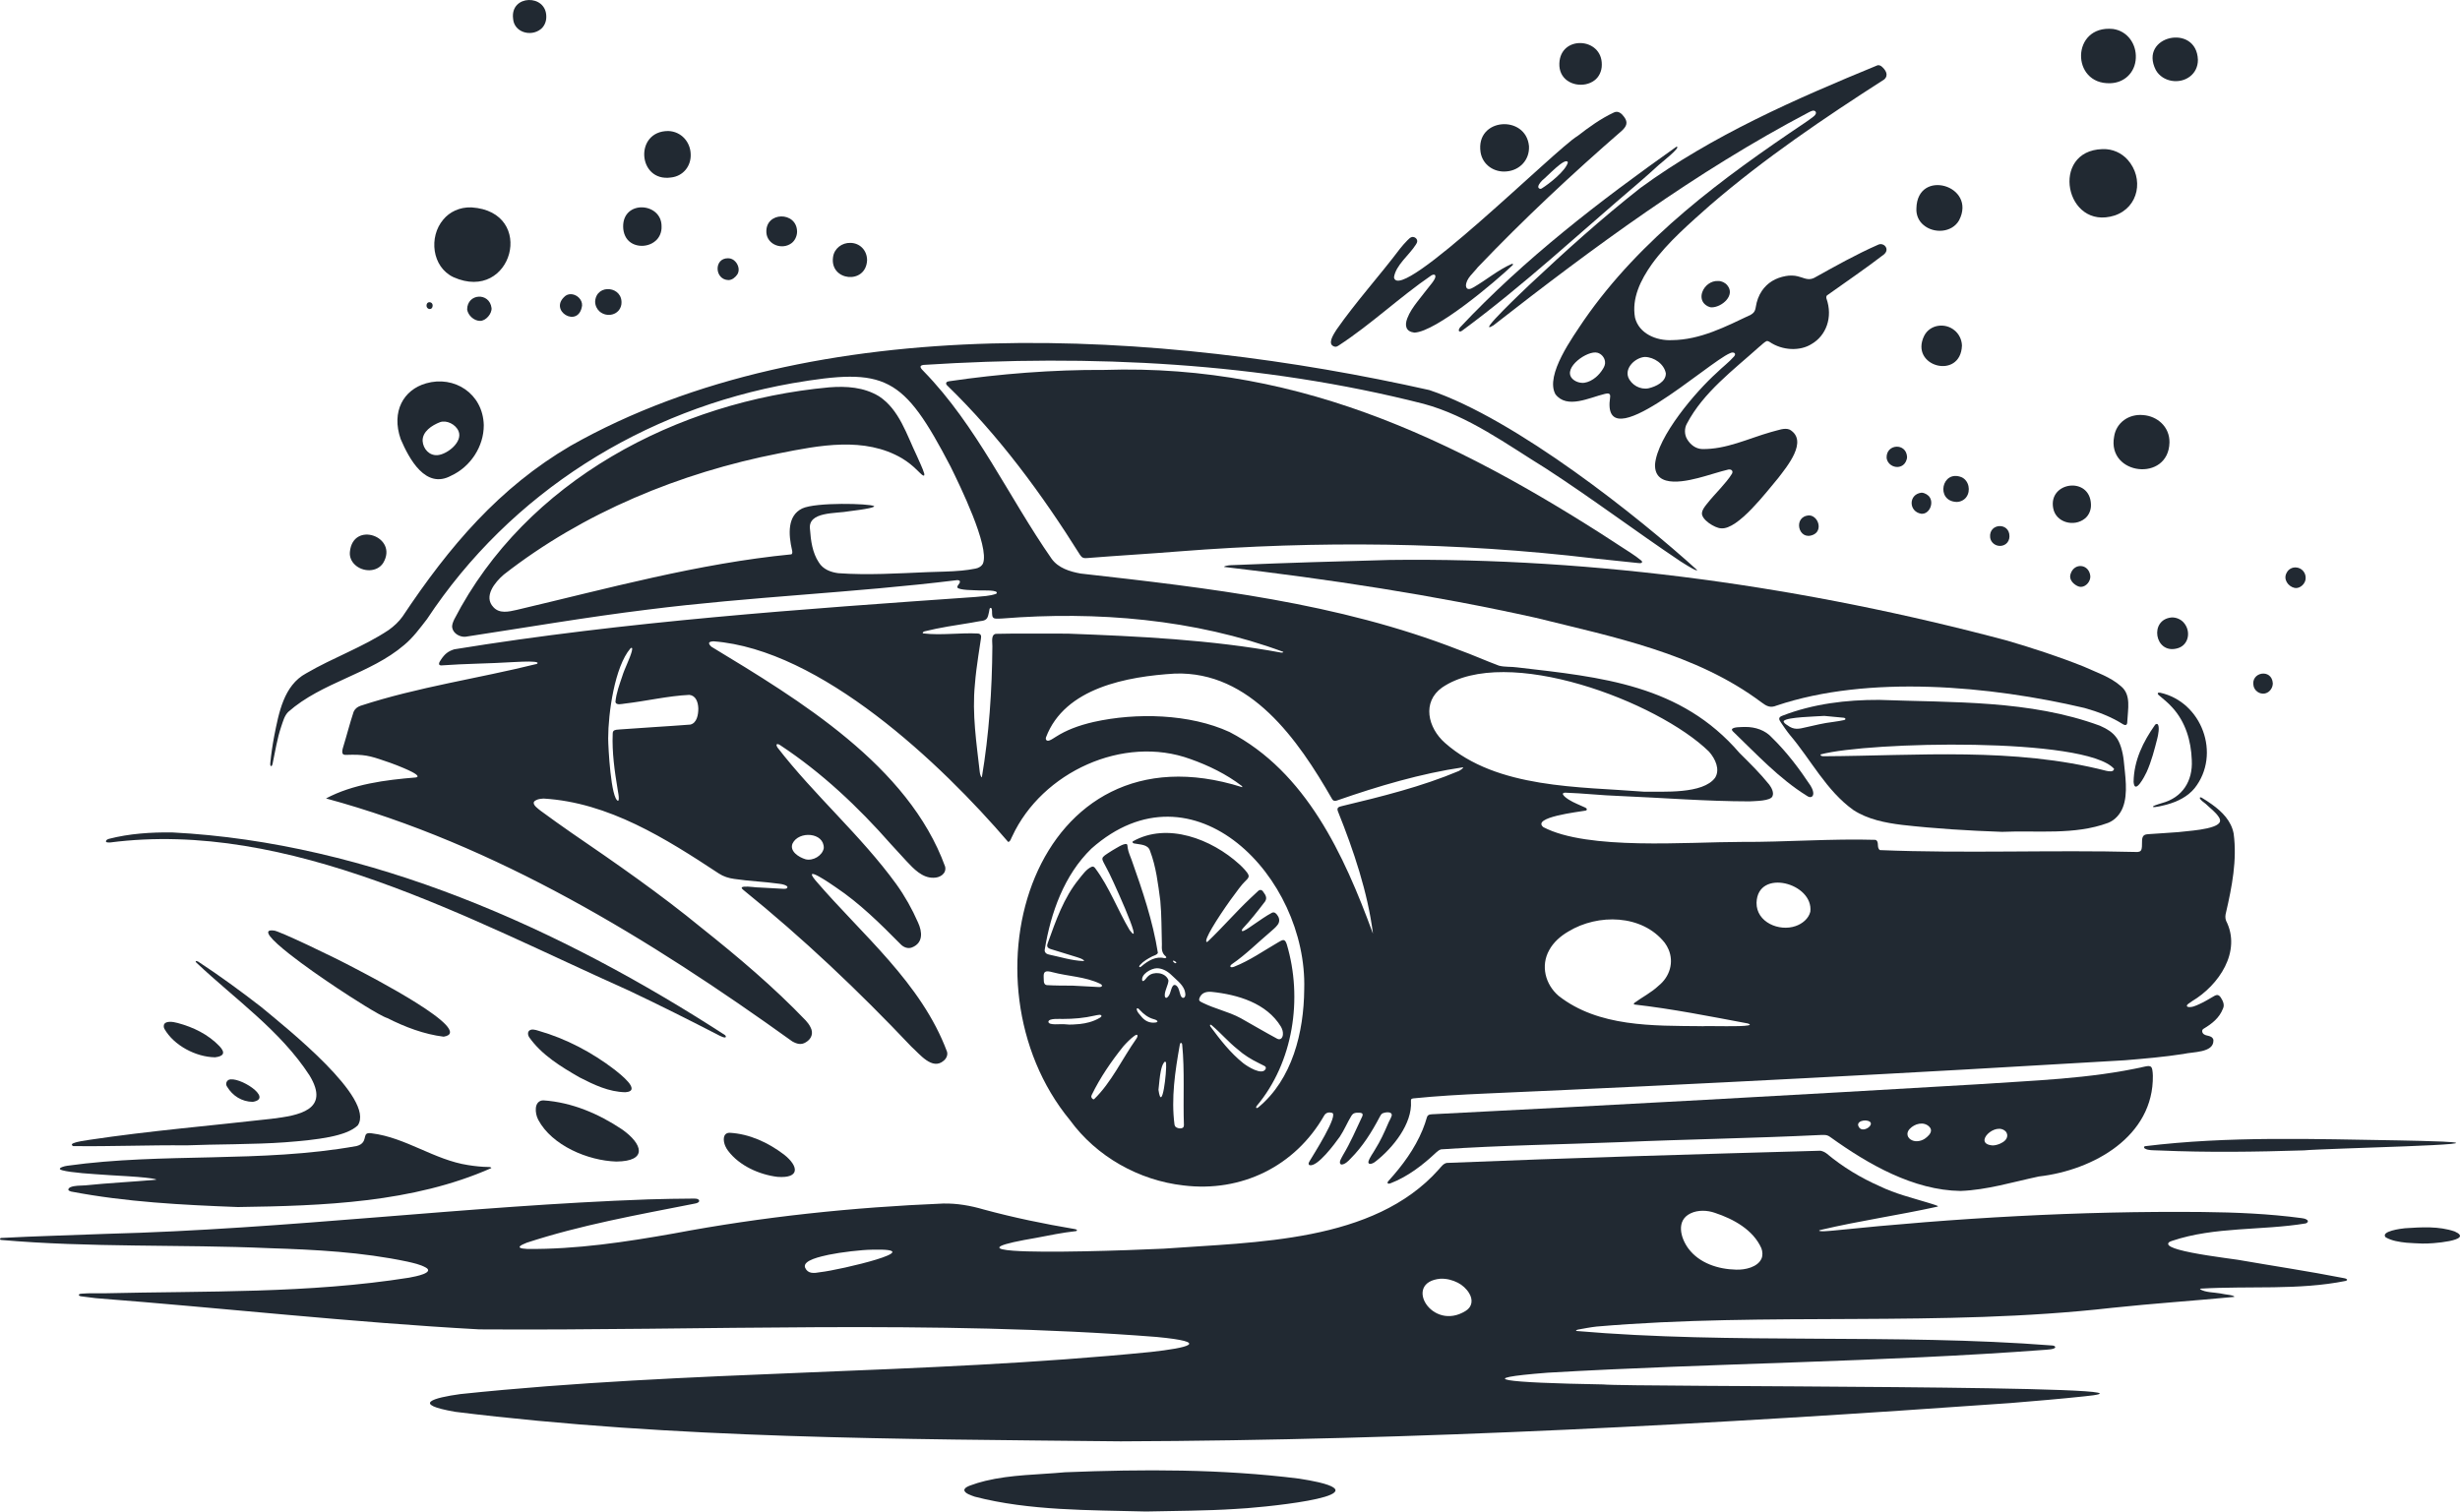 <?xml version="1.0" encoding="UTF-8" standalone="no"?><svg xmlns="http://www.w3.org/2000/svg" xmlns:xlink="http://www.w3.org/1999/xlink" fill="#212932" height="430.22" viewBox="0 0 700 430.22" width="700"><g><path d="M77.37,217.92c0.11-0.14,0.17-0.4,0.21-0.6c0.75-3.52,1.28-7.09,2.44-10.51c0.51-1.45,0.88-3.05,1.99-4.17 c9.56-8.47,23.35-10.8,32.97-19.03c2.54-2.09,4.51-4.8,6.52-7.39c23.82-36.05,61.51-59.62,103.91-67.13 c26.63-4.56,31.56-2.21,45.1,23.75c2.5,5.11,11.15,22.7,9.2,27.55c-0.39,0.8-1.28,1.32-2.18,1.46c-1.28,0.26-2.58,0.43-3.88,0.56 c-3.23,0.31-6.5,0.31-9.74,0.44c-8.43,0.35-16.92,0.9-25.35,0.3c-2.2-0.28-4.36-1.11-5.56-3.07c-1.83-2.76-2.28-6.16-2.51-9.41 c-0.73-5.18,7.49-4.43,11.19-5.16c1.14-0.13,2.27-0.31,3.15-0.42c0.79-0.12,1.67-0.26,2.46-0.43c1.14-0.25,1.55-0.45,1.44-0.61 c-1.38-0.75-16.57-1.14-20.45,0.67c-4.26,2.06-3.96,7.31-2.89,11.94c0.08,0.37,0.15,0.88-0.18,1.12 c-26.47,2.57-52.33,9.74-78.2,15.82c-2.22,0.5-4.84,1.14-6.59-0.76c-2.94-3.04,0.42-7.14,2.93-9.29 c22.64-17.69,50.22-29.01,78.33-34.51c11.45-2.28,24.34-4.84,35,1.42c1.65,1,3.14,2.19,4.48,3.55c0.37,0.31,2.11,2.36,1.84,0.78 c-0.54-1.73-1.41-3.38-2.11-5.05c-2.88-5.97-4.98-13.15-10.77-16.95c-4.35-2.62-9.3-2.92-14.2-2.54 c-43.26,3.99-86.23,26.52-106.65,66.02c-0.34,0.76-0.74,1.59-0.58,2.43c0.31,1.61,2.12,2.66,3.74,2.54 c17.29-2.63,34.55-5.6,51.91-7.73c29.16-3.69,58.56-4.77,87.72-8.35c0.36-0.07,1.02-0.07,1.08,0.35c0.1,0.65-0.87,1.07-0.71,1.73 c0.63,0.8,4.76,0.72,6.09,0.81c0.69,0.05,6.08-0.26,4.99,0.94c-1.85,0.69-3.92,0.72-5.88,0.92c-49.55,3.48-99.3,6.92-148.35,14.9 c-1.76,0.55-2.73,1.31-3.86,3.04c-0.23,0.34-0.53,0.78-0.49,1.18c0.04,0.22,0.28,0.34,0.57,0.37c6.89-0.51,13.67-0.51,20.6-0.95 c0.89-0.05,1.74-0.09,2.63-0.12c1.31-0.04,2.53-0.05,3.32,0.04c0.84,0.08,1.19,0.29,0.72,0.6c-16.61,4.13-33.83,6.56-50.19,11.92 c-0.9,0.32-1.56,0.84-1.95,1.7c-1.1,3.31-1.95,6.71-2.98,10.05c-0.17,0.58-0.41,1.36-0.13,1.9c0.18,0.27,0.56,0.33,0.88,0.32 c0.61,0,1.23-0.02,1.85-0.04c4.34-0.03,5.92,0.63,10.75,2.28c1.29,0.48,2.56,0.94,3.86,1.51c0.92,0.39,1.76,0.78,2.43,1.13 c0.87,0.46,1.44,0.86,1.52,1.16c0.05,0.18-0.07,0.32-0.5,0.39c-8.59,0.69-17.95,1.91-25.54,5.97 c48.33,13.11,92.07,39.96,132.66,69.14c1.28,0.73,2.56,1.11,3.89,0.25c1.59-0.93,2.21-2.59,1.33-4.23 c-0.33-0.7-0.83-1.38-1.36-1.95c-9.14-9.55-19.25-18.08-29.58-26.31c-11.88-9.75-24.51-18.51-37.18-27.18 c-2.92-2.04-5.83-4.1-8.7-6.22c-0.68-0.57-2.27-1.59-1.9-2.5c0.12-0.26,0.56-0.52,0.93-0.66c0.29-0.11,0.59-0.17,0.88-0.22 c0.31-0.05,0.61-0.08,0.92-0.09c18.54,1.1,34.77,11.37,49.89,21.33c1.31,0.87,2.82,1.33,4.36,1.54c4.27,0.65,8.6,0.78,12.87,1.39 c0.53,0.03,3.06,0.53,2.06,1.31c-0.26,0.12-0.64,0.13-0.93,0.12c-2.17-0.11-4.34-0.23-6.51-0.36c-1.52,0-3.21-0.37-4.7-0.25 c-0.34,0.04-0.6,0.13-0.64,0.28c-0.05,0.16,0.14,0.38,0.4,0.6c17,13.74,32.87,28.8,47.9,44.68c2.3,2.03,5.92,6.83,9.18,3.97 c0.76-0.63,1.21-1.61,0.94-2.56c-7.34-19.64-24.16-33.24-37.46-48.79c-3.84-4.68,4.54,1.11,5.82,2 c6.83,4.58,12.63,10.34,18.4,16.17c0.84,0.9,2.12,1.41,3.28,0.94c3.21-1.28,2.95-4.42,1.69-7.13c-1.67-3.82-3.73-7.48-6.16-10.87 c-10.12-13.94-23.35-25.32-33.86-38.96c-0.21-0.36-0.3-0.67-0.17-0.82c0.18-0.25,0.77,0.06,1.05,0.26 c11.76,7.77,22.13,17.54,31.42,28.11c1.48,1.62,2.96,3.26,4.46,4.86c2.04,2.17,4.48,4.8,7.67,4.72c1.8,0.04,3.77-1.15,3.32-3.17 c-10.45-28.78-41.58-47.48-66.5-62.58c-0.55-0.5-0.84-0.95-0.58-1.23c0.21-0.23,0.67-0.27,1.12-0.32 c30.56,2.29,64.83,34.83,83.9,57.11c0.65-0.06,0.86-1.14,1.17-1.64c8.45-18.22,31.58-28.94,50.69-21.95 c5.2,1.84,10.26,4.31,14.65,7.68c0.07,0.09,0.14,0.22,0.06,0.32c-59.36-18.81-81.44,55.38-49,94.76 c7.57,10.41,19.65,17.17,32.33,18.6c16.42,2.01,31.72-5.39,40.02-19.9c0.43-0.75,1.22-1.03,2.06-0.79 c2.61-0.06-5.55,12.59-6.15,13.67c-0.23,0.4-0.59,0.94-0.08,1.25c2.27,0.55,7.1-5.99,8.62-8.11c1.27-1.9,2.1-3.99,3.29-5.93 c0.16-0.26,0.37-0.52,0.63-0.66c0.49-0.28,1.13-0.23,1.71-0.22c0.22,0.01,0.46,0.03,0.64,0.14c0.35,0.19,0.23,0.71,0.06,1.01 c-1.72,3.65-3.3,7.35-5.38,10.82c-0.31,0.67-1.57,2.32-0.52,2.77c0.98,0.01,1.98-0.97,2.63-1.69c3.45-3.43,6.05-7.6,8.3-11.89 c0.19-0.34,0.39-0.74,0.72-0.95c0.72-0.38,2.82-0.71,2.7,0.56c-0.23,0.82-0.76,1.58-1.07,2.37c-1.06,2.47-2.18,4.93-3.62,7.21 c-0.64,1.19-1.6,2.3-1.97,3.61c-0.03,1.23,1.76,0.25,2.22-0.23c4.78-3.77,10.31-10.6,9.9-16.97c-0.02-0.28-0.02-0.66,0.28-0.76 c0.1-0.05,0.22-0.07,0.36-0.09c6.78-0.69,13.72-1.08,20.58-1.38c60.66-2.65,121.29-5.85,181.89-9.47 c5.58-0.46,11.18-0.94,16.72-1.8c2.59-0.63,8.52-0.3,8.51-3.77c0.05-0.62-0.45-1.08-0.99-1.25c-0.56-0.21-1.2-0.23-1.66-0.55 c-0.57-0.34-0.82-1.23-0.12-1.62c2.35-1.4,4.47-3.06,5.48-5.69c0.55-1.11-0.01-2.24-0.63-3.21c-0.17-0.25-0.37-0.47-0.6-0.59 c-0.43-0.23-0.92-0.01-1.31,0.22c-1.37,0.78-2.69,1.63-4.14,2.26c-1,0.45-2.2,1.06-3.31,0.8c-0.99-0.48,1.02-1.35,1.21-1.62 c7.63-4.53,14.14-14.15,9.68-22.89c-0.3-0.77-0.23-1.55-0.03-2.32c1.7-7.34,3.19-14.95,2.18-22.5c-0.68-3.59-3.24-6.2-6.19-8.31 c-0.95-0.66-1.9-1.33-2.9-1.9c-0.19-0.11-0.63-0.18-0.53,0.15c0.31,0.7,1.11,1.11,1.68,1.62c1.26,1.23,2.79,2.29,3.74,3.78 c0.34,0.5,0.51,1.15,0.1,1.64c-0.32,0.42-0.93,0.76-1.71,1.04c-2.07,0.76-5.31,1.1-7.44,1.31c-0.87,0.08-1.63,0.18-2.49,0.26 c-2.73,0.22-5.48,0.36-8.21,0.56c-0.48,0.04-1,0.04-1.43,0.27c-0.94,0.52-0.62,2.15-0.72,3.31c-0.03,0.39-0.09,0.86-0.33,1.15 c-0.22,0.25-0.58,0.34-0.92,0.37c-24.39-0.63-49.03,0.46-73.31-0.54c-1.06-0.76-0.05-2.42-1.25-2.92 c-12.34-0.38-25.88,0.66-38.06,0.59l-0.02,0c-15.5,0-43.78,2.44-56.44-4.2c-3.44-2.82,9.96-4.33,11.96-4.7 c0.24-0.02,0.51-0.2,0.39-0.49c-0.06-0.17-0.28-0.32-0.47-0.4c-1.56-0.74-3.22-1.33-4.69-2.27c-0.54-0.34-2.71-1.86-0.96-1.96 c5.17,0.18,10.32,0.78,15.49,0.95c12.32,0.52,24.62,1.52,36.95,1.53c1.38-0.11,6.17-0.04,6.56-1.55c0.41-1-0.3-2.36-0.97-3.24 c-2.57-3.2-5.51-6.08-8.43-8.98c-16.71-19.46-39.24-21.58-63.21-24.36c-1.74-0.26-3.54-0.05-5.26-0.5 c-3.81-1.42-7.53-3.1-11.35-4.48c-34.38-13.44-71.27-17.63-107.69-21.74c-3.05-0.55-6.33-1.56-8.23-4.19 c-12.28-17.62-21.32-37.88-36.41-53.37c-0.68-0.68-1.61-1.61-0.07-1.82c47.59-3.05,95.96-0.73,142.31,11.07 c12.81,3.46,23.64,11.53,34.78,18.39c13.05,8.46,25.49,17.85,38.4,26.5c0.71,0.45,1.34,0.84,1.88,1.17 c2.07,1.25,2.87,1.57,2.73,1.21c-16.39-14.87-51.45-42.9-76.14-51.18c-75.9-17.06-174.75-23.59-244.38,15.87 c-20.24,11.87-34.41,28.46-47.79,48.56c-1.08,1.52-2.43,2.76-3.93,3.84c-7.37,4.92-15.9,7.89-23.54,12.37 c-6.37,3.43-7.76,11.3-9.07,17.86c-0.48,2.54-0.86,5.09-1.11,7.66c-0.02,0.27-0.05,0.58,0.11,0.81 C77.08,218.1,77.25,218.08,77.37,217.92z M225.52,240.09c1.76-3.67,8.98-3.21,8.89,1.29l0,0.03c-0.4,2.16-3.07,3.7-5.18,3.17 C227.29,244,224.6,242.28,225.52,240.09z M196.43,206.24c-6.68,0.52-13.38,0.87-20.07,1.38c-0.6,0.08-1.47,0-1.86,0.53 c-0.12,0.19-0.15,0.46-0.15,0.7c-0.22,5.3,0.54,10.65,1.41,15.89c0.13,0.75,0.35,1.87,0.32,2.58c-0.01,0.31-0.07,0.54-0.18,0.63 c-2.07-0.48-2.83-15.31-2.84-17.77l0-0.02c0-7.15,1.85-20.38,6.32-25.59c0.16-0.16,0.32-0.22,0.41-0.16 c0.16,0.09,0.13,0.47-0.02,1.02c-0.57,2.11-2.06,4.91-2.71,7.07c-0.79,2.35-1.69,4.75-1.93,7.24c0.13,1.14,1.92,0.58,2.67,0.52 c6.13-0.71,12.2-2.18,18.37-2.48c1.83,0.21,2.48,2.03,2.54,3.86C198.72,203.4,198.31,205.81,196.43,206.24z M499.83,256.91 c0.32-9.84,16.29-5.57,15.3,2.6c-0.49,1.99-2.31,3.44-4.19,4.08c-4.66,1.63-11.19-1.08-11.11-6.64L499.83,256.91z M440.83,270.44 c1.19-2.23,3.22-4.01,5.46-5.31c8.42-5.12,20.99-4.91,27.42,3.22c0.44,0.6,0.8,1.23,1.08,1.89c1.58,3.67,0.34,7.78-2.83,10.32 c-2.07,1.97-4.65,3.24-6.93,4.92c-0.14,0.16-0.15,0.33,0,0.43c10.8,1.23,21.61,3.39,32.32,5.4c3.04,1.01-7.12,0.75-8.12,0.77 c-1.33,0-4.04-0.06-4.84,0.02c-0.09,0-0.14-0.01-0.24-0.02l-0.02,0c-13.76-0.13-29.28,0.27-40.63-8.63 C439.71,280.19,438.35,274.85,440.83,270.44z M297.02,279.18c-0.03-1.57-0.32-2.76,1.16-2.71c0.43,0.02,0.91,0.14,1.31,0.25 c4.46,1.18,9.33,1.26,13.5,3.26c0.23,0.11,0.58,0.31,0.59,0.56c-0.06,0.48-0.76,0.41-1.13,0.39c-1.19-0.07-2.39-0.13-3.69-0.2 c-1.09-0.06-2.38-0.14-3.59-0.19l-0.03,0c-2.02,0.01-5.05-0.01-7.17-0.14C297.3,280.37,297.01,279.82,297.02,279.18z M307.23,291.47c-1.34,0.11-2.72,0.25-4.04,0.08l-0.02,0c-1.22-0.2-4.79,0.44-4.85-0.73c0.1-1.08,3.34-0.76,4.17-0.8 c3.03,0,6.02-0.26,8.97-0.94c0.44-0.09,0.85-0.2,1.31-0.23c0.38-0.03,0.79,0.09,0.61,0.47c-0.07,0.12-0.2,0.23-0.33,0.31 c-0.98,0.6-2.04,1.04-3.15,1.34C309.04,291.21,308.14,291.37,307.23,291.47z M323.36,295.64c-4.01,5.68-7.1,12.47-12.06,17.25 l-0.02,0c-0.28,0.06-0.56-0.24-0.69-0.52c-0.11-0.24-0.05-0.49,0.07-0.73c2.41-4.95,5.57-9.57,9.03-13.87 c0.82-0.92,2.1-2.23,3.07-2.91c0.41-0.27,0.74-0.47,0.89-0.23C323.77,294.87,323.55,295.39,323.36,295.64z M328.83,291.04l-0.03,0 c-1.79,0.25-3.18-0.56-4.16-1.86c-0.42-0.49-0.98-1.06-1.15-1.7c-0.05-0.21-0.04-0.43,0.08-0.49c0.28-0.09,0.57,0.31,0.78,0.5 c1.08,1.17,2.31,2.12,3.86,2.57c0.25,0.08,0.52,0.14,0.75,0.26C329.55,290.61,329.45,290.97,328.83,291.04z M329.65,310.21l0-0.02 c0.06-0.81,0.18-1.7,0.29-2.81c0.09-0.83,0.21-1.7,0.37-2.5c0.19-0.89,0.41-1.78,0.9-2.45c0.23-0.35,0.47-0.32,0.6,0.05 C332.06,304.99,330.63,317.09,329.65,310.21z M336.88,320.33c0.04,1.04-1.49,1.03-2.26,0.48c-0.24-0.18-0.36-0.41-0.41-0.69 c-0.99-7.58,0.17-15.2,1.49-22.67c0.03-0.21,0.1-0.58,0.32-0.61c0.17-0.04,0.34,0.22,0.37,0.43c0.76,7.59,0.22,15.39,0.5,23.05 L336.88,320.33z M336.93,283.95c-0.5,0.27-0.88-0.29-1.01-0.71c-0.32-0.86-0.38-1.89-1.05-2.58c-0.25-0.27-0.7-0.47-1-0.17 c-0.68,0.64-0.71,2.11-1.29,2.91c-0.22,0.31-0.62,0.85-0.98,0.5c-0.73-1.14,1.11-3.84,0.85-4.99c-0.89-2.21-4.23-2.47-5.7-1.1 c-0.5,0.38-0.79,1.05-1.32,1.38c-0.18,0.09-0.34,0.04-0.41-0.12c-0.36-1.77,2.5-3.45,4.16-3.48l0.02,0 c1.55,0.01,3.01,0.84,4.12,1.91c1.28,1.28,3.01,2.48,3.71,4.24C337.23,282.3,337.56,283.54,336.93,283.95z M333.93,273.41l0.02,0 c0.09,0.01,0.15,0.09,0.27,0.14c0.2,0.11,0.78,0.42,0.35,0.6c-0.35,0.08-0.57-0.33-0.79-0.51 C333.69,273.56,333.88,273.44,333.93,273.41z M341.93,285.27c-0.28-0.15-0.6-0.3-0.68-0.58c-0.07-0.22,0-0.48,0.1-0.7 c0.59-1.45,1.93-1.79,3.35-1.68l0.03,0c7.4,0.76,15.68,3.17,19.77,9.92c0.37,0.67,0.61,1.39,0.56,2.15 c-0.03,0.93-0.62,1.76-1.6,1.29c-3.49-1.88-6.91-3.9-10.36-5.84c-1.87-1.03-3.89-1.72-5.9-2.43c-1.56-0.54-3.12-1.1-4.6-1.81 C342.36,285.49,342.15,285.39,341.93,285.27z M344.39,292.13c-0.11-0.2-0.13-0.43,0.03-0.47l0.02,0c0.1-0.01,0.23,0.06,0.36,0.17 c2.52,2.12,4.73,4.74,7.35,6.82c1.82,1.63,3.87,2.88,6.04,3.94c0.53,0.27,1.07,0.53,1.59,0.8c0.33,0.15,0.53,0.48,0.37,0.84 c-0.95,2.05-5.26-0.73-6.4-1.63C350.07,299.64,347.18,295.91,344.39,292.13z M371.12,281.58l0,0.03 c-0.1,12.16-3.38,25.62-13.1,33.61c-0.21,0.14-0.41,0.24-0.54,0.11c-0.09-0.1-0.04-0.32,0.08-0.5 c10.48-12.45,13.2-30.67,8.58-46.11c-0.57-1.71-1.21-1.19-2.42-0.51c-4.12,2.39-8.06,5.17-12.5,6.93c-0.3,0.11-0.92,0.33-1.1,0 c-0.13-0.27,0.26-0.6,0.49-0.76c3.87-2.65,7.17-6,10.75-9.02c0.74-0.67,1.61-1.33,2.19-2.13c0.62-0.79,0.58-1.82,0.01-2.61 c-0.4-0.64-0.92-1.14-1.61-0.83c-1.76,0.93-3.38,2.12-5.04,3.24c-1,0.64-1.94,1.43-3.02,1.92c-0.77,0.25-0.59-0.29-0.22-0.71 c2.13-2.27,4.06-4.71,5.95-7.19c1.11-1.21,0.7-2.09-0.21-3.28c-0.38-0.58-1.01-0.6-1.46-0.11c-0.74,0.67-1.47,1.36-2.19,2.05 c-4.15,3.93-7.91,8.29-12.02,12.22c-0.21,0.17-0.3,0.23-0.4,0.17c-0.41-0.26,0.32-1.87,1.57-4.01c2.76-4.72,8.06-12.01,9.2-13.04 c0.45-0.5,1.31-1.1,1.2-1.83c-0.17-0.66-0.71-1.17-1.12-1.69c-0.49-0.56-1.03-1.08-1.57-1.57c-7.83-7.11-20.43-12.03-30.26-6.49 c-0.26,0.3,0.07,0.55,0.36,0.6c1.71,0.36,3.93,0.2,4.53,2.12c1.73,4.53,2.28,9.4,2.92,14.19c0.39,4.11,0.32,8.25,0.45,12.38 c-0.06,1.36-0.07,2.52,1.11,3.46c0.35,0.35,0.02,0.53-0.4,0.5c-2.4-0.62-4.65,0.73-6.46,2.27c-0.61,0.55-0.97,0.25-0.44-0.36 c0.95-1.07,2.21-1.76,3.45-2.42c0.53-0.27,1.35-0.39,1.6-1c-1.42-9-4.41-17.82-7.46-26.42c-0.42-1.14-0.94-2.25-1.13-3.46 c-0.08-0.43-0.02-0.91-0.27-1.07c-0.91-0.29-3.12,1.26-4.16,1.83c-3.75,2.41-3.17,1.76-1.36,5.42c0.45,0.53,10.91,23.33,6.35,17.24 c-3.41-5.74-5.79-12.26-9.8-17.62c-0.24-0.33-0.56-0.59-0.98-0.43c-1.49,0.59-2.68,2.32-3.66,3.53 c-4.35,5.33-6.56,11.82-8.87,18.21c-0.11,0.3-0.22,0.66-0.12,0.97c0.15,0.45,0.67,0.64,1.11,0.77c2.47,0.77,4.95,1.51,7.4,2.28 c0.62,0.2,1.27,0.4,1.79,0.79c0.26,0.2,0.17,0.29-0.11,0.29c-3.22-0.12-6.56-1.18-9.75-1.85c-0.71-0.12-1.34-0.67-1.17-1.44 c1.72-10.48,5.52-21.18,13.27-28.71C339.58,215.81,372.06,249.71,371.12,281.58z M410.35,195.69 c18.25-12.43,61.43,4.04,75.94,18.23c1.85,2.09,3.2,5.09,1.76,7.43c-3.45,4.75-14.81,3.91-20.25,3.99l-0.02,0 c-18.21-1.47-41.79-0.78-56.59-13.87C406.26,207.15,404.59,199.79,410.35,195.69z M380.57,227.8c11.59-4.04,23.77-7.65,35.78-9.41 c0.02,0.04,0,0.1-0.03,0.14c-0.19,0.29-0.61,0.6-1.16,0.9c-10.63,4.48-22.08,7.31-33.3,10c-0.97,0.21-1.58,0.47-1.12,1.58 c4.45,11.08,8.45,22.97,9.94,34.7c-0.03-0.03-0.08-0.16-0.13-0.31c-8.07-21.96-18.87-45.7-40.68-57.05 c-11.32-5.2-26.53-5.57-38.67-2.86c-4.45,1.03-7.82,2.36-10.7,4.19c-0.52,0.29-1.28,0.88-1.91,1.08c-0.71,0.26-1.16-0.18-0.95-0.89 c5.34-14.15,23.17-17.33,36.66-18.15l0.03,0c21.5-0.73,35.06,18.87,44.69,35.65C379.39,228.03,379.91,228.08,380.57,227.8z M285.22,176.04c26.77-2.14,54.71,0.15,79.95,9.5c-0.01,0.22-0.31,0.22-0.58,0.22c-19.8-3.67-40.82-4.67-60.78-5.41l-0.03,0 c-7.3,0.04-13.74-0.11-20.41,0.06c-1.49,0.24-0.94,2.49-0.99,3.55c-0.08,12.4-0.95,25.18-2.99,37.28c-0.11,0.01-0.27-0.25-0.36-0.5 c-0.12-0.3-0.19-0.62-0.23-0.95c-0.94-8.3-2.22-16.62-1.39-24.99c0.21-2.72,0.57-5.41,0.97-8.11c0.24-1.63,0.49-3.25,0.74-4.88 c0.06-0.37,0.11-0.8-0.07-1.09c-0.14-0.23-0.38-0.35-0.68-0.4c-5.16-0.27-10.52,0.57-15.62-0.03c-0.47-0.15,0.02-0.5,0.32-0.59 c4.39-1.1,8.9-1.74,13.37-2.47c0.5-0.08,0.97-0.18,1.47-0.27c1.15-0.27,2.31-0.1,2.95-1c0.22-0.32,0.43-1.04,0.55-1.71 c0.11-0.35,0.08-1.55,0.68-1.16c0.31,0.5,0.13,1.34,0.24,1.93c0.06,0.81,0.49,1.05,1.17,1.07 C284.06,176.11,284.71,176.06,285.22,176.04z"/><path d="M667.38,363.89c-0.13-0.04-0.26-0.07-0.39-0.09c-10.09-1.98-20.08-3.46-30.24-5.23c-4.61-0.65-12.56-1.67-16.85-2.9 c-1.71-0.49-2.83-1.01-2.94-1.55c-0.02-0.13,0.01-0.25,0.1-0.38c0.08-0.12,0.22-0.24,0.49-0.36c0.15-0.07,0.33-0.13,0.53-0.2 c12.18-4.1,25.44-2.88,38.01-4.96c0.33-0.12,0.65-0.34,0.62-0.64c-0.02-0.25-0.27-0.41-0.48-0.52c-0.41-0.22-0.87-0.29-1.31-0.35 c-9.33-1.25-18.75-1.64-28.16-1.74c-35.15-0.34-70.28,1.7-105.24,5.3c-0.4,0.04-0.78,0.07-1.18,0.1c-0.75,0.05-1.72,0.15-2.41,0.03 c-0.09-0.02-0.15-0.03-0.22-0.06c-0.15-0.06-0.08-0.14,0.16-0.21c0.08-0.02,0.17-0.05,0.26-0.07c10.87-2.57,22.09-4.17,33.02-6.58 c0.26-0.06,0.38-0.13,0.27-0.21c-0.86-0.39-1.79-0.61-2.72-0.92c-4.61-1.41-9.41-2.57-13.77-4.7c-5.48-2.4-10.59-5.51-15.19-9.35 c-0.53-0.39-1.1-0.65-1.73-0.77c-35.41,0.99-70.9,2.03-106.31,3.47c-0.99,0.15-1.68,1.18-2.33,1.9 c-18.52,20.77-52.02,20.58-78.26,22.51c-12.14,0.56-33.88,1.25-42.78,0.58c-5.43-0.4-6.08-1.31,3.09-3.05 c1.16-0.22,2.12-0.39,3.31-0.59c3.8-0.73,7.6-1.52,11.46-1.94c0.11-0.04,0.31-0.12,0.26-0.27c-0.05-0.19-0.51-0.3-0.72-0.33 c-8.67-1.46-17.28-3.24-25.77-5.54c-3.77-1.11-7.64-1.79-11.56-1.71c-25.72,1.06-51.41,3.75-76.71,8.53 c-13.72,2.43-27.68,4.53-41.63,4.4c-1.05-0.05-1.83-0.16-2.1-0.37c-0.25-0.2-0.08-0.48,0.72-0.88c0.32-0.17,0.82-0.37,1.21-0.53 c15.39-5.04,31.43-7.9,47.3-11.03c0.56-0.12,1.16-0.16,1.6-0.52c0.3-0.25,0.17-0.66-0.17-0.82c-0.3-0.16-0.71-0.19-1.11-0.19 c-4.34,0.05-8.66,0.07-13,0.23c-51.51,1.82-102.72,8.48-154.25,9.81c-10,0.41-20.01,0.64-29.99,1.17c-0.18,0.05-0.28,0.17-0.26,0.3 c0.02,0.1,0.09,0.19,0.17,0.25c25.32,2.25,51.04,1.23,76.49,2.36c13.15,0.42,26.38,1.1,39.28,3.83c1.75,0.41,3.57,0.78,5.16,1.65 c1.27,0.67,0.74,1.36-0.66,1.9c-1.22,0.48-2.91,0.8-4.02,1.01c-28.65,4.55-57.82,3.76-86.74,4.45c-2.12,0.04-4.26-0.09-6.37,0.1 c-0.29,0.03-0.62,0.05-0.78,0.18c-0.06,0.05-0.12,0.12-0.11,0.2c0.01,0.09,0.08,0.17,0.19,0.24c0.15,0.09,0.35,0.13,0.52,0.15 c1.38,0.19,2.76,0.36,4.14,0.52c36.37,2.81,72.68,6.89,109.11,8.88c63.67,0.43,129.36-2.8,192.66,2.15 c15.88,1.5,8.89,3.12-1.58,4.28c-64.9,6.48-131.52,5.15-196.5,11.99c-7.49,1.04-14.25,2.83-1.4,5.05 c62.19,7.7,126.62,7.74,189.29,8.4l0.02,0c84.5-0.29,168.93-4.9,253.2-10.9c7.02-0.58,14.05-1.16,21.05-1.91 c32.79-3.24-129.84-2.61-137-3.39c-28.34-0.49-37.75-1.63-15.69-3.34c47.23-2.75,94.58-2.98,141.77-6.53 c0.45-0.03,0.87-0.06,1.31-0.13c0.55-0.09,1.27-0.25,1.3-0.57c0.02-0.12-0.06-0.25-0.21-0.34c-0.05-0.03-0.05-0.03-0.08-0.04 c-0.16-0.08-0.34-0.11-0.52-0.13c-44.92-3.5-90.93-0.28-135.54-4.14c-0.01-0.25,0.35-0.34,0.56-0.39c1.76-0.32,3.52-0.66,5.29-0.86 c48.78-4.2,97.98,0.22,146.65-5.33c11.55-1.23,23.23-2.01,34.75-3.11c0.11-0.06,0.07-0.14-0.1-0.23c-0.54-0.28-1.74-0.41-2.55-0.53 c-0.47-0.07-0.86-0.16-1.31-0.24c-1.78-0.31-4.24-0.26-5.68-1.17c-0.11-0.1-0.03-0.16,0.2-0.19c13.65-0.81,27.76,0.51,41.17-2.19 c0.26-0.07,0.45-0.2,0.42-0.34C667.85,364.1,667.63,363.96,667.38,363.89z M233.39,362.1c-1.75,0.32-3.5,0.53-4.3-1.29 c-0.82-2.13,4.67-3.2,6.67-3.66c3.56-0.74,9.46-1.43,12.38-1.45l0.02,0C265.4,355.24,239.1,361.48,233.39,362.1z M417.06,373.12 c-9.6,6.02-18.02-8.19-7.17-9.16l0.03,0c1.77-0.06,3.44,0.39,4.95,1.16c1.23,0.63,2.43,1.71,3.16,2.93 C419.19,369.9,418.96,371.97,417.06,373.12z M501.25,358.21c-1.06,2.48-4.73,3.27-7.22,3.17l-0.03,0c-5.1-0.11-10.46-1.84-13.56-6 c-2.28-3.08-3.56-8.03,0.62-10.02c2.07-1,4.73-0.92,6.91-0.15c5.3,1.75,10.9,4.82,13.23,10.07 C501.58,356.23,501.6,357.43,501.25,358.21z"/><path d="M453.61,158.94c4.22,0.44,8.43,0.89,12.65,1.33c0.3,0.03,0.71,0.07,0.93-0.14c0.19-0.21-0.02-0.47-0.21-0.62 c-0.94-0.75-1.89-1.47-2.92-2.12c-46.4-30.55-92.78-54-149.88-52.1l-0.03,0c-14.52-0.08-29.65,1.1-44.12,3.23 c-0.29,0.05-0.58,0.13-0.73,0.34c-0.19,0.28-0.03,0.59,0.2,0.83c14.76,14.31,26.97,30.92,37.86,48.3c0.23,0.35,0.52,0.65,0.88,0.77 c0.37,0.14,0.82,0.1,1.21,0.07c8.72-0.7,17.46-1.19,26.18-1.9C374.95,153.86,414.44,154.28,453.61,158.94z"/><path d="M605.16,206.16c0.16-0.23,0.16-0.55,0.17-0.83c0.15-3.45,1.16-7.56-1.78-9.99c-3.04-2.7-7.04-3.97-10.69-5.64 c-7.13-2.84-14.43-5.22-21.78-7.38c-56.95-15.19-116.74-23.7-175.63-22.94l-0.03,0c-15.28,0.41-28.86,0.8-43.65,1.43 c-0.92,0.05-2.01,0.01-2.9,0.25c-0.27,0.07-0.57,0.19-0.54,0.28c0,0.01,0.01,0.02,0.02,0.03c29.7,3.47,59.41,7.97,88.65,14.47 c22.08,5.48,45.61,10.09,64.24,24.08c1.44,1.08,2.51,1.65,4.29,0.91c26.24-8.84,60.89-5.6,87.58,0.67c3.86,1.07,7.6,2.5,11.01,4.65 C604.44,206.34,604.92,206.52,605.16,206.16z"/><path d="M612.6,306.14c-0.01-0.57-0.06-1.12-0.16-1.68c-0.04-0.25-0.12-0.52-0.28-0.72c-0.43-0.48-1.16-0.29-1.74-0.18 c-15.82,3.57-32.05,3.97-48.16,5.09c-51.38,3.03-102.77,5.87-154.17,8.47c-0.78,0.06-1.75-0.06-2.04,0.85 c-0.37,1.22-0.74,2.43-1.24,3.6c-2.25,5.44-5.73,10.16-9.66,14.5c-0.19,0.18-0.44,0.55-0.26,0.74c0.17,0.19,0.57,0.08,0.81-0.02 c4.9-1.89,9.15-5.17,12.95-8.75c0.41-0.38,0.87-0.74,1.41-0.9c16.95-1.15,33.98-1.38,50.96-2.05c19.03-0.83,38.08-1.11,57.1-2.04 c0.56-0.02,1.35-0.04,1.83,0.12c0.34,0.11,0.62,0.28,0.99,0.56c10.67,7.65,23.54,15.07,36.95,15.25l0.03,0 c7.57-0.29,14.87-2.56,22.24-4.12C595.67,333.08,612.88,323.44,612.6,306.14z M528.74,320.32c-0.1-0.63,0.35-1.03,0.92-1.23 c0.41-0.15,0.89-0.19,1.25-0.17l0.02,0C534.85,319.31,529.64,323.43,528.74,320.32z M547.68,324.13c-0.66,0.42-1.37,0.65-2.11,0.69 l-0.03,0c-1.29,0.1-2.85-0.73-2.77-2.16c0.03-0.49,0.31-1,0.65-1.35c1.41-1.49,3.95-2.18,5.53-0.65c0.26,0.25,0.46,0.57,0.51,0.92 C549.62,322.62,548.41,323.63,547.68,324.13z M569.09,325.54c-0.73,0.3-1.42,0.48-2.07,0.48l-0.02,0c-5.84-0.44,0.93-7.02,3.79-3.9 c0.23,0.29,0.38,0.71,0.38,1.07C571.16,324.37,570.12,325.08,569.09,325.54z"/><path d="M435.21,81.07c-0.94,0.91-15.78,14.88-10.25,11.54c28.47-22.23,57.62-43.75,89.67-60.61c0.55-0.27,1.41-0.8,1.93-0.31 c0.45,0.49-0.05,1.12-0.51,1.47c-0.83,0.65-1.68,1.25-2.55,1.84c-23.4,15.72-46.6,32.75-62.83,56.22 c-3.01,4.56-11.1,15.52-8.07,20.99c3.29,4.31,9.69,0.94,14.08-0.1c0.89-0.24,1.66-0.23,1.48,0.98c-2.72,18.21,28-10.09,34.15-12.57 c0.86-0.46,1.96-0.02,1.1,0.96c-1.47,1.67-3.28,3-4.86,4.57c-6,5.39-16.94,18.16-17.61,26.16c-0.18,7.17,9.38,4.7,14.22,3.32 c2.15-0.6,4.27-1.31,6.44-1.83c0.8-0.27,1.72,0.16,1.25,1.11c-0.91,1.5-2.09,2.81-3.24,4.13c-1.33,1.49-2.7,2.94-3.93,4.51 c-0.57,0.73-1.22,1.5-1.37,2.44c-0.37,1.96,3.73,4.45,5.39,4.48c4.81,0.55,13.15-10.62,16.28-14.29c2.5-3.28,8.65-10.58,3.32-13.78 c-0.77-0.35-1.64-0.27-2.46-0.1c-0.99,0.23-1.94,0.53-2.92,0.78c-6.45,1.84-12.76,4.97-19.59,4.83c-1.77-0.07-3.27-1.18-4.22-2.74 c-0.82-1.31-0.87-3.14-0.09-4.51c4.71-8.94,13.2-15.22,20.59-21.86c0.68-0.51,1.26-1.21,2.02-1.59c0.27-0.1,0.57,0,0.83,0.16 c3.74,2.58,8.82,2.71,12.06,0.63c4.04-2.34,6.12-7.53,4.19-12.97c-0.07-0.31-0.03-0.6,0.14-0.83c5.41-3.88,10.97-7.62,16.25-11.7 c0.39-0.36,0.71-0.79,0.72-1.32c0.01-1.23-1.42-1.98-2.45-1.4c-6.24,2.74-12.19,6.11-18.14,9.41c-0.32,0.15-0.61,0.25-0.89,0.3 c-1.3,0.25-2.31-0.4-3.81-0.75c-0.9-0.25-2.36-0.28-3.38-0.07c-1.39,0.25-2.73,0.71-3.9,1.43c-1.17,0.72-2.15,1.68-2.91,2.8 c-0.89,1.32-1.47,2.88-1.73,4.6c-0.08,0.57-0.25,1.16-0.64,1.58c-0.22,0.24-0.49,0.44-0.81,0.62c-7.11,3.37-14.34,7.13-22.37,7.21 l-0.03,0c-4.46,0.22-9.38-1.86-10.51-6.39c-0.99-5.52,1.59-10.73,4.81-15.27c4.51-6.26,10.99-11.78,16.55-16.74 c15.46-13.34,32.41-24.79,49.55-35.8c1.41-1.27,0.33-2.81-0.81-3.75c-0.32-0.23-0.7-0.35-1.09-0.28 c-23.32,9.59-47.01,19.95-67.45,34.89C455.68,62.23,445.64,71.28,435.21,81.07z M456.14,104.97c-0.53,0.88-1.21,1.7-2,2.37 c-0.97,0.82-2.12,1.44-3.37,1.62l-0.03,0c-1.23,0.11-2.63-0.36-3.43-1.28c-2.64-3.05,4.45-8.06,7.26-7.28 c1.12,0.31,2.01,1.35,2.14,2.5C456.83,103.65,456.52,104.36,456.14,104.97z M468.01,101.6l0.03,0c2.65,0.03,5.5,2,5.98,4.66 c0.06,2.45-2.89,3.79-4.93,4.26c-2.34,0.48-4.9-0.95-5.78-3.18C462.34,104.56,465.41,101.79,468.01,101.6z"/><path d="M527.39,230.56c4.1,2.66,9.05,3.64,13.85,4.23c9.44,1.07,18.94,1.65,28.42,1.98l0.02,0c10.01-0.45,20.57,0.99,30.17-2.55 c2.02-0.79,3.52-2.56,4.21-4.4c1.57-3.96,0.63-9.27,0.25-13.42c-0.28-2.47-1.02-5.19-2.21-6.63c-1-1.31-2.43-2.28-4.54-3.2 c-19.96-7.37-41.85-6.57-62.83-7.36c-9.33-0.04-18.82,1.11-27.55,4.51c-1.21,0.42-1.02,1.07-0.44,1.88 c0.84,1.22,1.64,2.45,2.58,3.59C515.34,216.28,519.69,225.06,527.39,230.56z M508.64,206.44c-0.27-0.17-0.55-0.34-0.78-0.56 c-0.23-0.25-0.43-0.49-0.25-0.72c1.14-1.06,8.87-1.21,11.5-1.39l0.02,0c1.87,0.15,3.71,0.35,5.39,0.51c0.23,0.01,0.6,0.1,0.61,0.37 c-0.02,0.22-0.29,0.28-0.48,0.32c-0.45,0.09-0.9,0.18-1.35,0.26c-0.59,0.11-1.19,0.2-1.78,0.27c-2.57,0.3-5.08,0.93-7.58,1.49 C511.86,207.5,510.46,207.82,508.64,206.44z M518.07,214.73c13.5-3.64,75.41-5.02,83.5,4.1l0,0.02c-0.19,0.98-1.44,0.69-2.21,0.55 c-26.32-6.76-53.59-4.29-80.45-4.15C518.55,215.24,517.92,215.18,518.07,214.73z"/><path d="M27.05,334.2c4.23,0.39,15.17,0.71,17.41,1.51c0.12,0.09-0.43,0.1-0.53,0.12c-6.54,0.57-13.12,0.88-19.66,1.56 c-1.33,0.08-3.12,0.03-4.22,0.52c-0.31,0.12-0.7,0.49-0.59,0.78c0.07,0.19,0.37,0.33,0.77,0.46c15.62,2.99,31.56,3.81,47.44,4.41 l0.03,0c24.16-0.34,49.82-1.21,72.11-11.09c-0.01-0.18-0.23-0.26-0.46-0.29c-0.11-0.02-0.23-0.02-0.34-0.02 c-1.94-0.03-3.87-0.23-5.79-0.54c-9.61-1.46-17.73-7.83-27.41-9.04c-2.93-0.46-1.12,1.77-3.2,3.15c-0.37,0.22-0.75,0.37-1.16,0.47 C74.3,331.07,46.46,328,19.2,331.8c-0.25,0.03-0.49,0.08-0.72,0.13c-0.96,0.25-1.4,0.49-1.44,0.69 C16.64,333.29,22.39,333.91,27.05,334.2z"/><path d="M380.06,98.69c0.31-0.01,0.59-0.17,0.85-0.34c9.26-6.03,17.32-13.76,26.43-19.99c0.4-0.19,0.74-0.27,0.95-0.12 c0.55,0.57-0.48,1.88-0.85,2.37c-1.4,1.79-2.84,3.56-4.22,5.37c-1.08,1.41-2.13,2.93-2.78,4.64c-0.77,2.01-0.44,3.75,2.01,4.05 l0.02,0c6.17-0.22,23.05-14.5,27.96-19.2c0.21-0.21,0.09-0.44-0.24-0.36c-3.91,1.71-7.24,4.57-10.94,6.7 c-0.78,0.5-1.98,0.87-2.11-0.44c-0.02-2.09,2.23-3.77,3.35-5.28c13.01-13.64,26.83-26.57,41.06-38.93 c1.19-1.13,1.83-2.25,0.61-3.87c-0.71-1-1.71-1.86-2.92-1.28c-3.75,1.75-7.12,4.2-10.38,6.72c-5.85,3.37-50.82,48.19-52.2,40.21 c0.49-3.48,4.41-6.4,6.22-9.32c0.24-0.36,0.48-0.79,0.37-1.22c-0.15-0.64-0.89-1.08-1.52-0.93c-0.51,0.13-0.89,0.6-1.28,0.96 c-0.73,0.73-1.41,1.52-2.06,2.33c-5.88,7.8-12.49,15.05-18.08,23.06c-0.62,1.01-2.25,3.32-1.31,4.41 C379.25,98.48,379.67,98.71,380.06,98.69z M438.9,51.29c1.12-0.79,6.64-6.86,7.24-5.07l0,0.01c-0.59,2.37-5.28,6.07-7.46,7.42 c-0.26,0.17-0.68,0.1-0.86-0.15C437.42,52.99,438.26,51.92,438.9,51.29z"/><path d="M375.27,421.91c-1.84-0.42-3.36-0.69-5.63-1.05c-22.06-2.77-44.4-2.7-66.6-1.81c-7.52,0.7-15.3,0.66-22.7,2.46 c-1.48,0.36-2.94,0.8-4.37,1.34c-0.59,0.24-1.48,0.59-1.58,1.28c0.08,0.95,2.03,1.52,2.98,1.87c15.53,4.04,32.76,3.8,48.7,4.22 l0.03,0c8.76-0.2,16.82-0.18,25.34-0.72C357.69,429.24,392.52,426.01,375.27,421.91z"/><path d="M20.84,326.21c10.72,0.15,21.52-0.32,32.27-0.21l0.02,0c7.24-0.32,19.47-0.23,27.99-0.87c9.31-0.71,17.48-1.69,20.7-4.83 c5.04-7.57-20.17-27.61-27.58-33.75c-5.78-4.48-11.7-8.81-17.81-12.82c-0.7-0.37-1.03-0.15-0.44,0.37 c10.89,10.29,23.81,19.23,32.08,31.99c6.04,9.91-3.1,11.41-10.88,12.36c-17.25,1.97-34.57,3.4-51.75,5.98 c-1.54,0.29-3.2,0.39-4.66,1.01c-0.15,0.07-0.3,0.17-0.33,0.33C20.42,325.94,20.61,326.13,20.84,326.21z"/><path d="M31.28,239.8c51.07-6.62,102.29,21.89,147.63,42.13c8.71,4.12,17.32,8.45,25.89,12.87c0.27,0.14,0.54,0.26,0.83,0.36 c0.26,0.08,0.54,0.19,0.77,0.11c0.16-0.05,0.18-0.23,0.11-0.37c-0.04-0.09-0.1-0.17-0.16-0.25 c-46.74-30.3-101.15-54.84-157.41-57.72l-0.03,0c-6-0.06-12.1,0.33-17.92,1.83c-0.16,0.04-0.32,0.1-0.45,0.18 c-0.27,0.16-0.43,0.43-0.4,0.58C30.25,239.81,30.69,239.81,31.28,239.8z"/><path d="M128.35,135.41c5.5-2.52,9.34-8.3,9.31-14.4l0-0.03c-0.25-9-8.42-14.18-16.42-11.87c-6.44,1.84-9.94,8.03-7.23,15.86 C116.48,130.75,121.15,139.32,128.35,135.41z M125.19,120.17c1.86-0.69,4.48,0.6,5.28,2.53c1.3,3.05-3.15,6.58-5.9,6.84l-0.03,0 c-2.38,0.22-4.12-1.77-4.28-4C120.14,122.85,122.89,121.06,125.19,120.17z"/><path d="M77.93,264.86c-3.62-0.46-0.75,2.61,4.46,6.71c4.2,3.29,8.99,6.62,13.51,9.63c3.75,2.5,12.16,7.93,14.35,8.59 c4.99,2.53,10.44,4.6,15.99,5.28l0.02,0c9.5-1.53-21.77-17.62-25.09-19.37C94.85,272.31,79.11,264.82,77.93,264.86z"/><path d="M129.03,78.89c16.74,7.48,23.8-18.65,5.14-19.86l-0.03,0c-3.39-0.12-6.24,1.32-8,3.46C121.96,67.38,122.88,76,129.03,78.89 z"/><path d="M175.36,330.61l0.02,0c9.07-0.08,7.47-5.04,1.63-9.15c-6.67-4.46-14.28-7.71-22.35-8.26c-1.31-0.02-2.06,0.9-2.18,2.16 c-0.11,1.13,0.16,2.38,0.69,3.39C157.07,326.05,167.29,330.36,175.36,330.61z"/><path d="M601.72,61.34c6.97-2.35,8.35-10.65,3.71-15.87c-1.69-1.89-4.23-3.13-7.12-3.03l-0.03,0 C583.21,42.85,587.65,65.79,601.72,61.34z"/><path d="M610.29,326.25c-0.63,0.53,0.43,0.89,0.9,0.99c1.1,0.23,2.25,0.14,3.37,0.22c13.67,0.6,27.36,0.4,41.04-0.03l0.02,0 c5.93-0.58,57.62-1.64,39.42-2.5c-4.09-0.17-7.89-0.24-12.58-0.34C658.45,324.22,634.1,323.31,610.29,326.25z"/><path d="M415.44,93.21c-0.79,1.11-0.05,1.45,0.67,0.86c17.53-12.92,33.46-27.83,50.05-41.92c1.96-1.68,3.89-3.4,5.79-5.15 c0.38-0.37,6.71-5.32,5.09-5.24l-0.02,0.01C455.23,57.19,433.75,73.69,415.44,93.21z"/><path d="M601.58,124.27c-2.06,11.03,15.48,13.04,15.75,1.69l0-0.03c0.08-4.41-3.44-7.51-7.52-7.79 C605.87,117.77,602.19,120.19,601.58,124.27z"/><path d="M164.92,306.66c4.11,2.11,8.32,4.13,13.01,4.22l0.03,0c4.86-0.34-1.7-5.31-3.03-6.39c-6.51-4.98-13.82-8.85-21.69-11.1 c-0.46-0.14-0.97-0.31-1.45-0.34c-1.39-0.13-1.91,0.91-1.27,2.09C154.08,300.25,159.6,303.6,164.92,306.66z"/><path d="M600.47,23.69c4.11-0.11,7.11-3.13,7.28-7.14c0.21-3.94-2.3-7.74-6.53-8.31l-0.03,0C589.35,7.1,589.22,24.07,600.47,23.69z"/><path d="M223.09,328.62c-4.5-3.41-9.81-5.89-15.49-6.2c-2.05,0.05-1.84,2.39-1.21,3.79c0.21,0.5,0.46,0.89,0.77,1.31 c3.2,4.29,8.91,6.82,14.08,7.45l0.02,0C227.71,335.45,227.27,331.91,223.09,328.62z"/><path d="M428.7,48.79c3.66-0.3,6.57-3.19,6.38-7.17l0-0.03c-0.86-9.04-15.27-8.1-13.78,1.74C421.88,46.95,425.19,49.14,428.7,48.79 z"/><path d="M504.24,209.98c-1.93-2.16-4.75-3.08-7.63-3.07l-0.02,0c-1.01,0.05-3.5-0.05-3.76,0.69c-0.04,0.16,0.07,0.35,0.24,0.54 c6.7,6.44,13.15,13.45,21.08,18.37c1.09,0.81,2.04,0.24,1.79-1.09c-0.12-0.64-0.4-1.23-0.74-1.79 C511.97,218.77,508.43,214.06,504.24,209.98z"/><path d="M190.92,50.52c3.47-0.36,5.76-3.25,5.62-6.62c-0.08-3.46-2.65-6.48-6.37-6.61l-0.03,0 C180.42,37.29,181.44,51.87,190.92,50.52z"/><path d="M547.34,64.04c2.92,2.51,8.1,2.23,10.12-1.33c5.14-9.92-11.88-14.88-12.14-3.43l0,0.03 C545.2,61.24,546.02,62.96,547.34,64.04z"/><path d="M623.25,21.7c1.29-1.03,2.17-2.61,2.17-4.65l0-0.03c-0.38-10.51-16.94-6.84-11.98,2.91 C615.37,23.37,620.28,24.09,623.25,21.7z"/><path d="M616.64,228.99c3-0.84,5.88-2.24,7.87-4.68c7.56-9.63,2.05-24.55-9.85-27.15c-0.63-0.12-0.91,0.21-0.39,0.68 c1.33,1.13,2.7,2.21,3.86,3.52c3.77,4.11,5.36,9.52,5.55,14.98l0,0.03c0.32,5.94-2.67,10.66-8.52,12.22 c-0.57,0.18-1.42,0.42-1.97,0.65c-0.33,0.14-0.56,0.26-0.56,0.37C612.68,230.05,616.14,229.12,616.64,228.99z"/><path d="M453.69,22.89c1.26-0.9,2.13-2.61,2.11-4.46l0-0.03c0.08-7.81-11.81-8.45-12.08-0.34c-0.04,0.97,0.14,2.03,0.54,2.84 C445.88,24.33,450.81,25.07,453.69,22.89z"/><path d="M558.28,98.35l0-0.03c-0.06-1.77-0.94-3.36-2.12-4.3c-2.67-2.23-6.97-1.68-8.62,1.54 C543.22,104.34,557.92,108.28,558.28,98.35z"/><path d="M186.54,68.55c1.09-0.91,1.78-2.46,1.71-4.09l0-0.03c0.06-6.85-11.05-7.62-10.93,0.12c0.01,0.88,0.21,1.85,0.57,2.59 C179.39,70.43,184.01,70.79,186.54,68.55z"/><path d="M593.25,147.6c1.1-0.86,1.82-2.41,1.74-4.03l0-0.03c-0.29-8.04-12.16-6.45-10.75,1.09 C584.98,148.76,590.2,150.07,593.25,147.6z"/><path d="M46.92,291.27c-0.43,0.36-0.4,1.14-0.11,1.61c2.67,4.67,8.9,7.98,14.37,8.06l0.02,0c2.51-0.29,3-1.33,1.24-3.18 c-3.22-3.36-7.45-5.4-11.89-6.59c-0.78-0.21-1.58-0.37-2.4-0.32C47.66,290.88,47.21,291,46.92,291.27z"/><path d="M101.03,160.77c2.2,2.07,6.25,2.2,8.01-0.54c4.46-7.47-8.65-12.15-9.48-3.11l0,0.03 C99.43,158.56,100.04,159.87,101.03,160.77z"/><path d="M698.49,350.51c-4.51-1.55-9.43-1.22-14.13-0.92c-1.09,0.1-7.04,0.85-5.52,2.58c1.75,1.01,3.85,1.32,5.89,1.54 c1.54,0.14,3.06,0.17,4.55,0.24l0.02,0C691.64,354.08,704.3,353.1,698.49,350.51z"/><path d="M246.73,74.08l0-0.03c-0.01-2.84-2.08-4.87-4.71-4.92c-2.42-0.09-4.67,1.59-4.98,4.08 C236.08,79.99,246.4,81.11,246.73,74.08z"/><path d="M153.83,8.33c0.98-0.74,1.64-2.09,1.62-3.54l0-0.03c0.04-6.53-10.31-6.33-9.45,0.54C146.27,9.19,151.01,10.54,153.83,8.33z"/><path d="M619.28,184.61c3.57-0.73,4.33-5,2.03-7.48c-0.78-0.85-2.05-1.44-3.37-1.38l-0.03,0 C611.54,176.36,613.11,186.03,619.28,184.61z"/><path d="M225.18,69.25c0.91-0.64,1.59-1.89,1.63-3.24l0-0.03c-0.01-5.92-9.15-5.85-8.73,0.28 C218.36,69.69,222.55,71.18,225.18,69.25z"/><path d="M613.25,206.28c-3.41,4.82-6.04,10.14-6.13,16.26l0,0.03c0.32,3.85,3.22-1.74,3.71-2.82c1.38-3.07,2.21-6.32,3.04-9.57 c0.22-0.82,0.76-3.47,0.06-4.07C613.73,205.99,613.48,206.07,613.25,206.28z"/><path d="M488.91,79.98l-0.03,0c-2.02-0.11-3.86,1.34-4.49,3.16c-0.41,1.17-0.28,2.43,0.6,3.34c0.48,0.49,1.35,1.03,2.14,1 c2.86-0.06,6.73-3.42,4.39-6.26C490.9,80.45,489.91,79.97,488.91,79.98z"/><path d="M170.6,88.64c2.14,1.87,5.71,1.01,6.21-1.97c0.69-5.21-7.07-6.1-7.46-0.9l0,0.03C169.33,86.93,169.87,88.01,170.6,88.64z"/><path d="M556.78,142.87l0.03,0c1.12-0.02,2.18-0.61,2.72-1.39c1.3-1.78,0.75-4.66-1.31-5.63 C552.52,133.52,550.66,142.66,556.78,142.87z"/><path d="M132.93,88.07l0,0.03c0.25,1.68,1.96,3.23,3.66,3.23c1.64,0.05,3.43-2.06,3.28-3.66 C139.28,83.11,132.96,83.49,132.93,88.07z"/><path d="M71.9,313.62l0.03,0c6.12-0.99-4.16-7.51-6.89-6.25c-0.7,0.4-0.88,1.29-0.42,1.93C66.19,311.93,68.83,313.57,71.9,313.62z"/><path d="M165.63,86.99l0-0.03c0.06-0.85-0.33-1.66-0.92-2.24c-0.99-0.97-2.58-1.37-3.78-0.54 C155.75,88.35,164.67,93.7,165.63,86.99z"/><path d="M207.3,79.72c1.04-0.02,1.94-0.78,2.51-1.61c0.72-1.15,0.34-2.65-0.52-3.61c-0.54-0.62-1.29-1-2.1-0.99l-0.03,0 C203.05,73.47,203.32,79.64,207.3,79.72z"/><path d="M592.19,167.04c1.45-0.06,2.68-1.59,2.62-3.01l0-0.03c-0.33-3.49-4.51-3.93-5.59-0.73c-0.51,1.33,0.3,2.53,1.45,3.26 C591.14,166.83,591.66,167.06,592.19,167.04z"/><path d="M541.54,132.35c0.6-0.44,1.11-1.39,1.12-2.29l0-0.03c-0.24-4.07-5.96-3.72-5.82,0.27 C537.07,132.5,539.8,133.69,541.54,132.35z"/><path d="M546.72,146.23c2.26,0.17,3.55-2.89,2.41-4.65c-0.38-0.65-1.34-1.28-2.29-1.35l-0.03,0 C543.01,140.62,543.04,145.66,546.72,146.23z"/><path d="M515.97,152.2c0.43-0.19,0.85-0.51,1.09-0.87c0.74-1.07,0.5-2.55-0.27-3.55c-0.47-0.59-1.16-1.06-1.94-1.08l-0.03,0 C510.08,146.89,511.66,154.11,515.97,152.2z"/><path d="M652.95,167.34c1.5,0.3,3.13-1.21,3.13-2.75l0-0.03c0.07-1.58-1.13-2.91-2.64-3.04c-1.15-0.13-2.3,0.49-2.79,1.56 C649.66,164.86,651.07,166.94,652.95,167.34z"/><path d="M645.73,196.74c0.55-0.48,0.99-1.3,1.01-2.17l0-0.03c-0.24-4.43-6.52-3.26-5.45,0.84 C641.87,197.33,644.19,198.12,645.73,196.74z"/><path d="M570.81,154.8c0.58-0.43,0.99-1.27,0.99-2.1l0-0.03c0.05-4.09-5.91-3.8-5.5,0.27C566.56,155.11,569.13,156.09,570.81,154.8 z"/><path d="M123.11,86.92l0-0.03c-0.01-0.97-1.41-1.23-1.69-0.29C121.03,88.14,123.11,88.56,123.11,86.92z"/></g></svg>